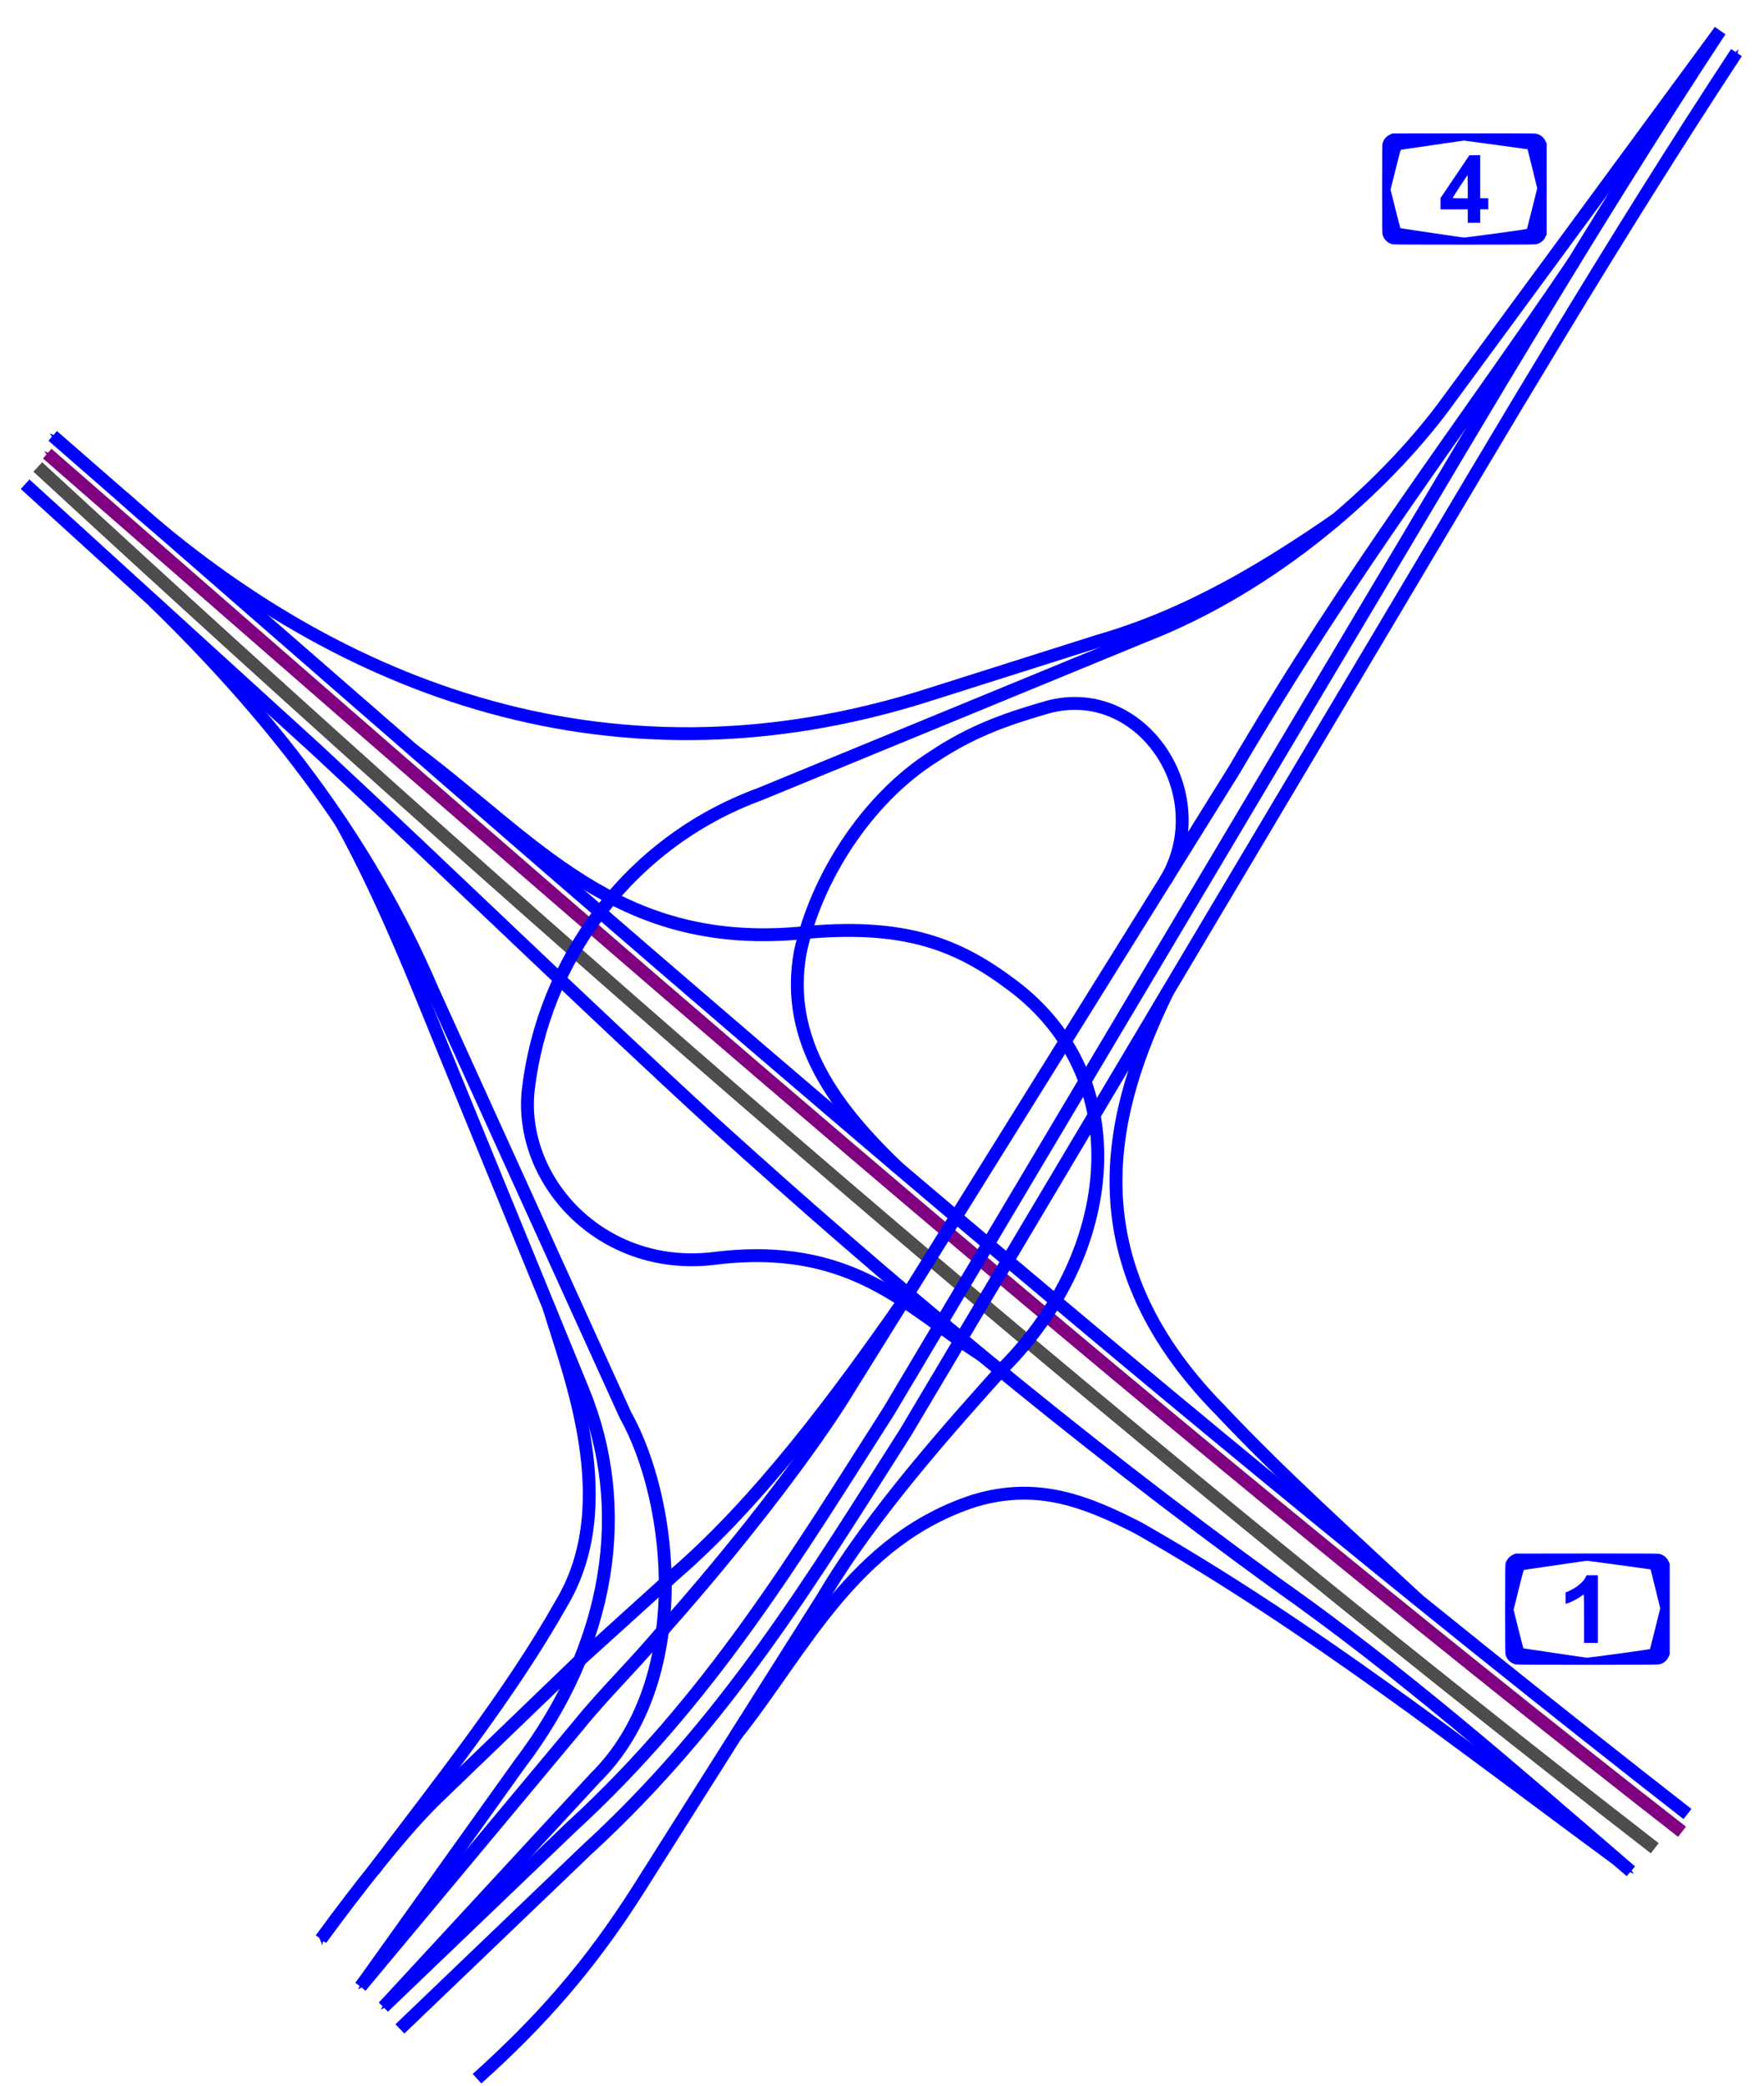 <?xml version="1.0" encoding="UTF-8" standalone="no"?>
<!-- Created with Inkscape (http://www.inkscape.org/) -->

<svg
   xmlns:dc="http://purl.org/dc/elements/1.1/"
   xmlns:cc="http://creativecommons.org/ns#"
   xmlns:rdf="http://www.w3.org/1999/02/22-rdf-syntax-ns#"
   xmlns:svg="http://www.w3.org/2000/svg"
   xmlns="http://www.w3.org/2000/svg"
   xmlns:sodipodi="http://sodipodi.sourceforge.net/DTD/sodipodi-0.dtd"
   xmlns:inkscape="http://www.inkscape.org/namespaces/inkscape"
   width="137mm"
   height="162mm"
   viewBox="0 0 137 162"
   version="1.1"
   id="svg6073"
   inkscape:version="0.92.2 (5c3e80d, 2017-08-06)"
   sodipodi:docname="מחלף גנות.svg">
  <defs
     id="defs6067">
    <marker
       inkscape:stockid="Arrow1Send"
       orient="auto"
       refY="0"
       refX="0"
       id="marker7097"
       style="overflow:visible"
       inkscape:isstock="true">
      <path
         id="path7095"
         d="M 0,0 5,-5 -12.5,0 5,5 Z"
         style="fill:#0000ff;fill-opacity:1;fill-rule:evenodd;stroke:#0000ff;stroke-width:1pt;stroke-opacity:1"
         transform="matrix(-0.2,0,0,-0.2,-1.2,0)"
         inkscape:connector-curvature="0" />
    </marker>
    <marker
       inkscape:stockid="Arrow1Send"
       orient="auto"
       refY="0"
       refX="0"
       id="marker7045"
       style="overflow:visible"
       inkscape:isstock="true">
      <path
         id="path7043"
         d="M 0,0 5,-5 -12.5,0 5,5 Z"
         style="fill:#800080;fill-opacity:1;fill-rule:evenodd;stroke:#800080;stroke-width:1pt;stroke-opacity:1"
         transform="matrix(-0.2,0,0,-0.2,-1.2,0)"
         inkscape:connector-curvature="0" />
    </marker>
    <marker
       inkscape:stockid="Arrow1Send"
       orient="auto"
       refY="0"
       refX="0"
       id="marker6999"
       style="overflow:visible"
       inkscape:isstock="true">
      <path
         id="path6997"
         d="M 0,0 5,-5 -12.5,0 5,5 Z"
         style="fill:#0000ff;fill-opacity:1;fill-rule:evenodd;stroke:#0000ff;stroke-width:1pt;stroke-opacity:1"
         transform="matrix(-0.2,0,0,-0.2,-1.2,0)"
         inkscape:connector-curvature="0" />
    </marker>
    <marker
       inkscape:stockid="Arrow1Sstart"
       orient="auto"
       refY="0"
       refX="0"
       id="marker6881"
       style="overflow:visible"
       inkscape:isstock="true">
      <path
         id="path6879"
         d="M 0,0 5,-5 -12.5,0 5,5 Z"
         style="fill:#0000ff;fill-opacity:1;fill-rule:evenodd;stroke:#0000ff;stroke-width:1pt;stroke-opacity:1"
         transform="matrix(0.2,0,0,0.2,1.2,0)"
         inkscape:connector-curvature="0" />
    </marker>
    <marker
       inkscape:stockid="Arrow1Send"
       orient="auto"
       refY="0"
       refX="0"
       id="marker6783"
       style="overflow:visible"
       inkscape:isstock="true">
      <path
         id="path6781"
         d="M 0,0 5,-5 -12.5,0 5,5 Z"
         style="fill:#0000ff;fill-opacity:1;fill-rule:evenodd;stroke:#0000ff;stroke-width:1pt;stroke-opacity:1"
         transform="matrix(-0.2,0,0,-0.2,-1.2,0)"
         inkscape:connector-curvature="0" />
    </marker>
    <marker
       inkscape:stockid="Arrow1Sstart"
       orient="auto"
       refY="0"
       refX="0"
       id="Arrow1Sstart"
       style="overflow:visible"
       inkscape:isstock="true">
      <path
         id="path924"
         d="M 0,0 5,-5 -12.5,0 5,5 Z"
         style="fill:#0000ff;fill-opacity:1;fill-rule:evenodd;stroke:#0000ff;stroke-width:1pt;stroke-opacity:1"
         transform="matrix(0.2,0,0,0.2,1.2,0)"
         inkscape:connector-curvature="0" />
    </marker>
    <marker
       inkscape:stockid="Arrow1Send"
       orient="auto"
       refY="0"
       refX="0"
       id="Arrow1Send"
       style="overflow:visible"
       inkscape:isstock="true">
      <path
         id="path927"
         d="M 0,0 5,-5 -12.5,0 5,5 Z"
         style="fill:#0000ff;fill-opacity:1;fill-rule:evenodd;stroke:#0000ff;stroke-width:1pt;stroke-opacity:1"
         transform="matrix(-0.2,0,0,-0.2,-1.2,0)"
         inkscape:connector-curvature="0" />
    </marker>
  </defs>
  <sodipodi:namedview
     id="base"
     pagecolor="#ffffff"
     bordercolor="#666666"
     borderopacity="1.0"
     inkscape:pageopacity="0.0"
     inkscape:pageshadow="2"
     inkscape:zoom="1"
     inkscape:cx="260.23119"
     inkscape:cy="216.89303"
     inkscape:document-units="mm"
     inkscape:current-layer="layer1"
     showgrid="false"
     inkscape:window-width="1920"
     inkscape:window-height="1001"
     inkscape:window-x="-9"
     inkscape:window-y="-9"
     inkscape:window-maximized="1" />
  <g
     inkscape:label="Layer 1"
     inkscape:groupmode="layer"
     id="layer1"
     transform="translate(0,-135)">
    <path
       style="fill:none;stroke:#0000ff;stroke-width:1;stroke-linecap:butt;stroke-linejoin:miter;stroke-miterlimit:4;stroke-dasharray:none;stroke-opacity:1;marker-end:url(#marker6999)"
       d="M 131.057,275.867 C 87.777,242.111 45.989,205.373 4.093,168.849"
       id="path6629"
       inkscape:connector-curvature="0"
       sodipodi:nodetypes="cc" />
    <path
       style="fill:none;stroke:#4d4d4d;stroke-width:1;stroke-linecap:butt;stroke-linejoin:miter;stroke-miterlimit:4;stroke-dasharray:none;stroke-opacity:1"
       d="M 2.935,171.262 C 44.164,209.315 85.91,245.506 128.515,278.526"
       id="path6663"
       inkscape:connector-curvature="0"
       sodipodi:nodetypes="cc" />
    <path
       sodipodi:nodetypes="cc"
       inkscape:connector-curvature="0"
       id="path6631"
       d="M 131.057,275.867 C 87.777,242.111 45.989,205.373 4.093,168.849"
       style="opacity:0;fill:none;stroke:#0000ff;stroke-width:1;stroke-linecap:butt;stroke-linejoin:miter;stroke-miterlimit:4;stroke-dasharray:none;stroke-opacity:1" />
    <path
       sodipodi:nodetypes="cc"
       inkscape:connector-curvature="0"
       id="path6633"
       d="M 130.632,277.245 C 87.353,243.49 45.564,206.752 3.669,170.227"
       style="fill:none;stroke:#800080;stroke-width:1;stroke-linecap:butt;stroke-linejoin:miter;stroke-miterlimit:4;stroke-dasharray:none;stroke-opacity:1;marker-end:url(#marker7045)" />
    <path
       style="fill:none;stroke:#0000ff;stroke-width:1;stroke-linecap:butt;stroke-linejoin:miter;stroke-miterlimit:4;stroke-dasharray:none;stroke-opacity:1;marker-end:url(#marker7097)"
       d="m 1.949,172.602 22.733,20.696 c 10.449,9.715 20.569,19.586 30.776,28.953 13.412,12.158 27.95,24.327 43.644,35.708 9.767,6.872 18.62,14.658 27.559,22.358"
       id="path6635"
       inkscape:connector-curvature="0"
       sodipodi:nodetypes="ccccc" />
    <path
       style="fill:none;stroke:#0000ff;stroke-width:1;stroke-linecap:butt;stroke-linejoin:miter;stroke-miterlimit:4;stroke-dasharray:none;stroke-opacity:1;marker-end:url(#Arrow1Send)"
       d="m 31.058,292.555 14.558,-13.952 c 10.843,-9.933 17.592,-21.221 24.719,-32.377 l 37.837,-63.617 c 8.543,-14.356 17.15,-29.016 26.69,-43.524"
       id="path6637"
       inkscape:connector-curvature="0"
       sodipodi:nodetypes="ccccc" />
    <path
       sodipodi:nodetypes="ccccc"
       inkscape:connector-curvature="0"
       id="path6639"
       d="m 29.784,290.856 14.558,-13.952 c 10.843,-9.933 17.592,-21.221 24.719,-32.377 l 37.837,-63.617 c 8.543,-14.356 17.15,-29.016 26.69,-43.524"
       style="fill:none;stroke:#0000ff;stroke-width:1;stroke-linecap:butt;stroke-linejoin:miter;stroke-miterlimit:4;stroke-dasharray:none;stroke-opacity:1;marker-start:url(#Arrow1Sstart)" />
    <path
       style="fill:none;stroke:#0000ff;stroke-width:1;stroke-linecap:butt;stroke-linejoin:miter;stroke-miterlimit:4;stroke-dasharray:none;stroke-opacity:1"
       d="m 37.048,296.422 c 4.88,-4.382 8.742,-8.712 12.587,-14.786 l 14.331,-22.672 c 3.702,-6.314 9.969,-13.305 14.028,-17.819 8.775,-8.887 10.334,-22.39 0.607,-29.648 -4.118,-3.088 -8.255,-4.91 -16.681,-4.019 -14.075,1.172 -20.353,-7.13 -29.786,-14.193"
       id="path6641"
       inkscape:connector-curvature="0"
       sodipodi:nodetypes="ccccccc" />
    <path
       style="fill:none;stroke:#0000ff;stroke-width:1;stroke-linecap:butt;stroke-linejoin:miter;stroke-miterlimit:4;stroke-dasharray:none;stroke-opacity:1"
       d="m 57.153,269.741 c 5.311,-6.654 9.127,-15.176 18.571,-18.216 4.911,-1.452 8.686,0.087 12.707,2.145 13.408,7.64 25.075,16.845 37.132,25.701"
       id="path6643"
       inkscape:connector-curvature="0"
       sodipodi:nodetypes="cccc" />
    <path
       style="fill:none;stroke:#0000ff;stroke-width:1;stroke-linecap:butt;stroke-linejoin:miter;stroke-miterlimit:4;stroke-dasharray:none;stroke-opacity:1"
       d="m 110.14,259.245 c -5.231,-4.861 -10.625,-9.703 -15.389,-14.764 -11.777,-11.987 -8.386,-23.549 -4.099,-32.41"
       id="path6645"
       inkscape:connector-curvature="0"
       sodipodi:nodetypes="ccc" />
    <path
       style="fill:none;stroke:#0000ff;stroke-width:1;stroke-linecap:butt;stroke-linejoin:miter;stroke-miterlimit:4;stroke-dasharray:none;stroke-opacity:1;marker-end:url(#marker6783)"
       d="m 122.238,155.323 c -8.884,13.118 -17.124,23.681 -26.354,39.422 L 65.27,243.907 c -3.002,4.678 -8.274,11.463 -13.565,17.425 -2.298,2.794 -4.71,5.085 -6.756,7.618 l -16.943,20.321"
       id="path6647"
       inkscape:connector-curvature="0"
       sodipodi:nodetypes="cccccc" />
    <path
       style="fill:none;stroke:#0000ff;stroke-width:1;stroke-linecap:butt;stroke-linejoin:miter;stroke-miterlimit:4;stroke-dasharray:none;stroke-opacity:1"
       d="m 69.777,225.717 c -4.816,-4.623 -8.883,-9.888 -7.623,-16.782 1.207,-5.61 5.079,-11.839 10.35,-15.18 2.917,-1.94 5.474,-2.857 8.599,-3.768 7.486,-2.285 13.465,6.675 9.395,13.422"
       id="path6649"
       inkscape:connector-curvature="0"
       sodipodi:nodetypes="ccccc" />
    <path
       style="fill:none;stroke:#0000ff;stroke-width:1;stroke-linecap:butt;stroke-linejoin:miter;stroke-miterlimit:4;stroke-dasharray:none;stroke-opacity:1;marker-start:url(#marker6881)"
       d="m 24.929,285.582 c 2.754,-3.769 6.468,-8.532 9.083,-11.034 l 11.259,-10.847 7.131,-6.455 c 6.579,-5.694 12.576,-13.757 17.837,-21.308"
       id="path6651"
       inkscape:connector-curvature="0"
       sodipodi:nodetypes="ccccc" />
    <path
       style="fill:none;stroke:#0000ff;stroke-width:1;stroke-linecap:butt;stroke-linejoin:miter;stroke-miterlimit:4;stroke-dasharray:none;stroke-opacity:1"
       d="m 11.909,181.674 c 8.583,8.349 16.523,18.095 21.688,30.233 l 14.968,32.961 c 3.792,6.77 5.245,20.713 -2.335,28.184 l -16.446,17.804"
       id="path6653"
       inkscape:connector-curvature="0"
       sodipodi:nodetypes="ccccc" />
    <path
       style="fill:none;stroke:#0000ff;stroke-width:1;stroke-linecap:butt;stroke-linejoin:miter;stroke-miterlimit:4;stroke-dasharray:none;stroke-opacity:1"
       d="m 26.449,198.777 c 3.664,6.624 6.31,13.695 9.139,20.534 l 9.66,23.593 c 3.821,9.216 2.169,19.822 -4.91,29.113 l -12.332,17.254"
       id="path6655"
       inkscape:connector-curvature="0"
       sodipodi:nodetypes="ccccc" />
    <path
       style="fill:none;stroke:#0000ff;stroke-width:1;stroke-linecap:butt;stroke-linejoin:miter;stroke-miterlimit:4;stroke-dasharray:none;stroke-opacity:1"
       d="m 42.627,236.5 c 1.595,5.308 5.576,15.198 1.03,22.923 -4.091,7.263 -9.557,14.055 -14.673,20.852"
       id="path6657"
       inkscape:connector-curvature="0"
       sodipodi:nodetypes="ccc" />
    <path
       style="fill:none;stroke:#0000ff;stroke-width:1;stroke-linecap:butt;stroke-linejoin:miter;stroke-miterlimit:4;stroke-dasharray:none;stroke-opacity:1"
       d="m 133.588,137.387 -21.511,29.259 c -4.626,6.166 -13.018,13.781 -23.232,17.752 l -29.837,12.273 c -10.38,3.812 -16.821,13.148 -17.978,22.932 -0.78,6.959 5.546,14.112 14.299,13.136 10.881,-1.398 15.135,3.841 20.938,7.521"
       id="path6659"
       inkscape:connector-curvature="0"
       sodipodi:nodetypes="ccccccc" />
    <path
       style="fill:none;stroke:#0000ff;stroke-width:1;stroke-linecap:butt;stroke-linejoin:miter;stroke-miterlimit:4;stroke-dasharray:none;stroke-opacity:1"
       d="m 103.823,175.301 c -5.375,3.715 -11.421,7.443 -18.527,9.484 l -12.898,4.087 C 46.581,197.207 25.027,187.604 9.604,173.65"
       id="path6661"
       inkscape:connector-curvature="0"
       sodipodi:nodetypes="cccc" />
    <path
       style="fill:#0000ff;stroke-width:0.026"
       d="m 117.745,264.256 c -0.369,-0.063 -0.686,-0.343 -0.805,-0.712 -0.041,-0.126 -0.044,-0.415 -0.044,-3.587 0,-3.172 0.003,-3.461 0.044,-3.587 0.097,-0.3 0.328,-0.546 0.629,-0.669 l 0.136,-0.056 5.487,-0.007 c 3.608,-0.005 5.536,0.002 5.63,0.019 0.344,0.064 0.601,0.258 0.755,0.569 l 0.099,0.199 v 3.531 3.531 l -0.099,0.199 c -0.153,0.31 -0.409,0.504 -0.75,0.569 -0.165,0.031 -10.899,0.031 -11.083,1.9e-4 z m 8.009,-0.848 c 1.307,-0.179 2.383,-0.337 2.391,-0.351 0.008,-0.014 0.191,-0.729 0.405,-1.589 l 0.39,-1.564 -0.369,-1.512 c -0.203,-0.832 -0.373,-1.516 -0.379,-1.521 -0.005,-0.005 -1.12,-0.159 -2.476,-0.342 l -2.467,-0.332 -2.393,0.347 c -1.316,0.191 -2.424,0.353 -2.462,0.36 -0.069,0.013 -0.073,0.029 -0.456,1.558 l -0.386,1.545 0.374,1.497 c 0.206,0.823 0.381,1.497 0.39,1.498 0.009,6.5e-4 1.098,0.164 2.421,0.363 1.322,0.199 2.458,0.362 2.523,0.364 0.065,0.002 1.187,-0.143 2.494,-0.323 z m -2.729,-2.706 c 0,-1.23 -0.009,-1.882 -0.026,-1.882 -0.014,0 -0.119,0.069 -0.232,0.153 -0.237,0.176 -0.633,0.386 -0.943,0.5 -0.118,0.043 -0.219,0.079 -0.226,0.079 -0.007,0 -0.011,-0.201 -0.011,-0.446 v -0.446 l 0.079,-0.028 c 0.178,-0.062 0.524,-0.245 0.761,-0.402 0.301,-0.2 0.582,-0.491 0.706,-0.73 l 0.088,-0.171 0.438,-10e-5 0.438,-9e-5 v 2.627 2.627 h -0.536 -0.536 z"
       id="path7175"
       inkscape:connector-curvature="0"
       sodipodi:nodetypes="ccscccscccccscccscscscscscscscscsssccsscccscccccccs" />
    <path
       style="fill:#0000ff;stroke-width:0.026"
       d="m 108.191,153.975 c -0.369,-0.063 -0.686,-0.343 -0.805,-0.712 -0.041,-0.126 -0.044,-0.415 -0.044,-3.587 0,-3.172 0.003,-3.461 0.044,-3.587 0.097,-0.3 0.328,-0.546 0.629,-0.669 l 0.136,-0.056 5.487,-0.007 c 3.608,-0.005 5.536,0.002 5.63,0.019 0.344,0.064 0.601,0.258 0.755,0.569 l 0.099,0.199 v 3.531 3.531 l -0.099,0.199 c -0.153,0.31 -0.409,0.504 -0.75,0.569 -0.165,0.031 -10.899,0.031 -11.083,2e-4 z m 8.009,-0.848 c 1.307,-0.179 2.383,-0.337 2.391,-0.351 0.008,-0.014 0.191,-0.729 0.405,-1.589 l 0.39,-1.564 -0.369,-1.512 c -0.203,-0.832 -0.373,-1.516 -0.379,-1.521 -0.005,-0.005 -1.12,-0.159 -2.476,-0.342 l -2.467,-0.332 -2.393,0.347 c -1.316,0.191 -2.424,0.353 -2.462,0.36 -0.069,0.013 -0.073,0.029 -0.456,1.558 l -0.386,1.545 0.374,1.497 c 0.206,0.823 0.381,1.497 0.39,1.498 0.009,6.5e-4 1.098,0.164 2.421,0.363 1.322,0.199 2.458,0.362 2.523,0.364 0.065,0.002 1.187,-0.143 2.494,-0.323 z m -2.207,-1.347 v -0.523 h -1.058 -1.059 l 6.5e-4,-0.438 6.5e-4,-0.438 1.119,-1.66 1.119,-1.66 0.422,-0.007 0.422,-0.007 v 1.673 1.673 h 0.314 0.314 v 0.431 0.431 h -0.314 -0.314 v 0.523 0.523 h -0.484 -0.484 z m 0,-2.292 c 0,-0.534 -0.01,-0.897 -0.023,-0.882 -0.05,0.053 -1.153,1.741 -1.153,1.765 0,0.015 0.24,0.025 0.588,0.025 h 0.588 z"
       id="path7177"
       inkscape:connector-curvature="0"
       sodipodi:nodetypes="ccscccscccccccccscsccsscscscscscscccccccccccccccccccccccscsscs" />
  </g>
</svg>

